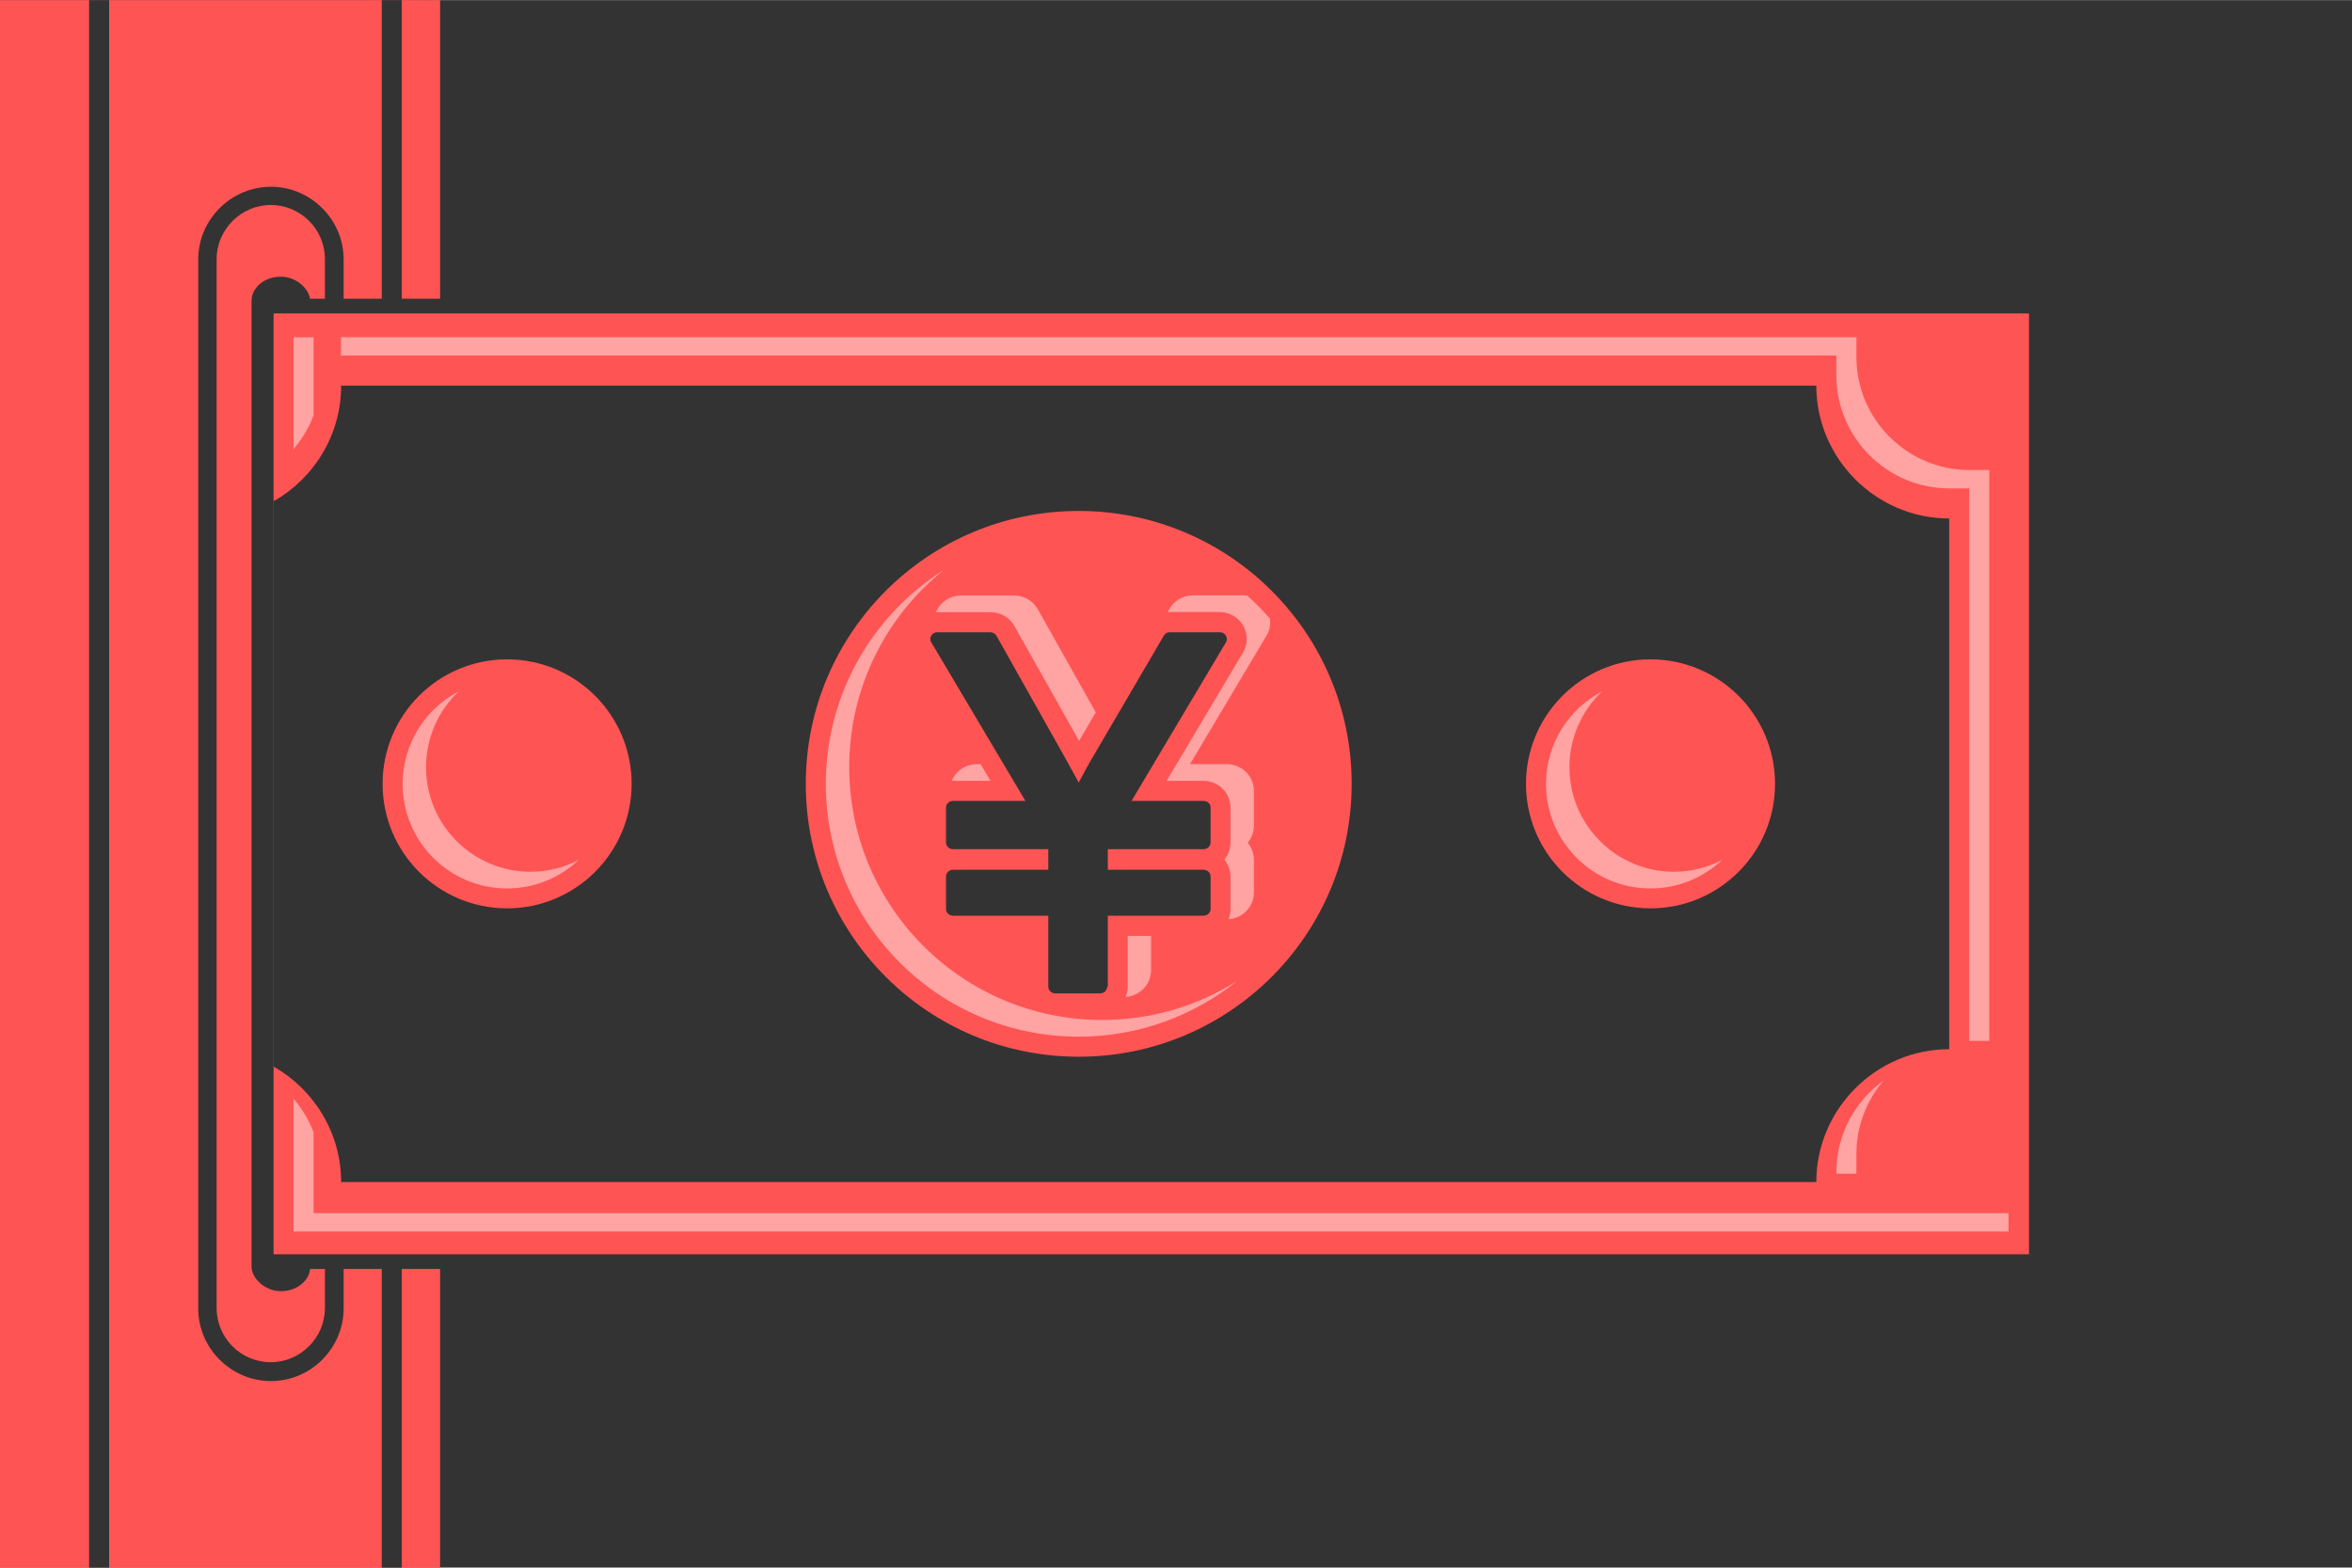 <?xml version="1.0" encoding="UTF-8"?>
<!DOCTYPE svg PUBLIC "-//W3C//DTD SVG 1.1//EN" "http://www.w3.org/Graphics/SVG/1.1/DTD/svg11.dtd">
<!-- Creator: CorelDRAW X6 -->
<svg xmlns="http://www.w3.org/2000/svg" xml:space="preserve" width="300px" height="200px" version="1.1" style="shape-rendering:geometricPrecision; text-rendering:geometricPrecision; image-rendering:optimizeQuality; fill-rule:evenodd; clip-rule:evenodd"
viewBox="0 0 14072 9380"
 xmlns:xlink="http://www.w3.org/1999/xlink">
 <defs>
  <style type="text/css">
   <![CDATA[
    .fil0 {fill:#333333}
    .fil1 {fill:#FF5454}
    .fil3 {fill:#FFA3A3}
    .fil2 {fill:#333333;fill-rule:nonzero}
   ]]>
  </style>
 </defs>
 <g id="Layer_x0020_1">
  <g id="_703173472">
   <rect class="fil0" width="14072" height="9380"/>
   <rect class="fil1" width="2633" height="9380"/>
   <polygon class="fil2" points="2404,0 2404,9380 2284,9380 2284,0 "/>
   <polygon class="fil2" points="653,0 653,9380 533,9380 533,0 "/>
   <rect class="fil1" x="1241" y="1171" width="760" height="7037" rx="566" ry="927"/>
   <path class="fil2" d="M1621 1117c120,0 228,49 307,128 79,79 128,187 128,307l0 6277c0,119 -49,228 -128,307l0 0c-79,79 -187,128 -307,128 -119,0 -228,-49 -307,-128l0 0 0 0c-79,-79 -128,-187 -128,-307l0 -6277c0,-120 49,-228 128,-307l0 0c79,-79 188,-128 307,-128zm229 205c-59,-59 -140,-96 -229,-96 -89,0 -171,37 -229,95l0 0c-59,59 -96,140 -96,229l0 6277c0,89 37,171 95,229l0 0c59,59 140,95 229,95 89,0 171,-37 229,-96l0 0c59,-59 95,-140 95,-229l0 -6277c0,-89 -37,-171 -96,-229z"/>
   <rect class="fil0" x="1505" y="1655" width="351" height="6071" rx="175" ry="145"/>
   <polygon class="fil1" points="1636,1831 12138,1831 12138,7549 1636,7549 "/>
   <path class="fil1" d="M1636 1831l10502 0 0 5718 -10502 0 0 -1167c241,137 404,396 404,691l8826 0c0,-437 358,-795 795,-795l0 -3176c-437,0 -795,-358 -795,-795l-8826 0c0,295 -163,554 -404,691l0 -1167z"/>
   <path class="fil3" d="M1756 2017l0 670c51,-60 92,-128 120,-201l0 -468 -120 0zm284 110l8947 0 0 120c0,371 304,675 675,675l120 0 0 3306 120 0 0 -3416 -120 0c-371,0 -675,-304 -675,-675l0 -120 -9067 0 0 110zm9230 4338c-171,123 -283,323 -283,548l0 10 120 0 0 -120c0,-167 62,-320 163,-438zm-9394 310c-28,-74 -69,-142 -120,-201l0 795 10261 0 0 -110 -10141 0 0 -484z"/>
   <path class="fil1" d="M1636 6381l0 -3383c241,-137 404,-396 404,-691l8826 0c0,437 358,795 795,795l0 3176c-437,0 -795,358 -795,795l-8826 0c0,-295 -163,-554 -404,-691z"/>
   <path class="fil2" d="M1592 1787l11028 0 44 0 0 44 0 5718 0 44 -44 0 -11028 0 -44 0 0 -44 0 -5718 0 -44 44 0zm10985 88l-10941 0 0 5630 10941 0 0 -5630z"/>
   <path class="fil0" d="M2041 2307l8826 0c0,437 358,795 795,795l0 3176c-437,0 -795,358 -795,795l-8826 0c0,-295 -163,-554 -404,-691l0 -3383c241,-137 404,-396 404,-691z"/>
   <path class="fil1" d="M6454 3057c902,0 1633,731 1633,1633 0,902 -731,1633 -1633,1633 -902,0 -1633,-731 -1633,-1633 0,-902 731,-1633 1633,-1633zm-3420 888c411,0 745,333 745,745 0,411 -334,745 -745,745 -411,0 -745,-333 -745,-745 0,-411 333,-745 745,-745zm6841 0c411,0 745,333 745,745 0,411 -333,745 -745,745 -411,0 -745,-333 -745,-745 0,-411 333,-745 745,-745zm-3247 1959l0 -425 573 0c23,0 42,-18 42,-40l0 -195c0,-22 -19,-40 -42,-40l-573 0 0 -123 573 0c23,0 42,-18 42,-40l0 -209c0,-22 -19,-40 -42,-40l-431 0 565 -949c11,-19 4,-44 -16,-55 -6,-4 -14,-5 -21,-5l0 0 -299 0c-17,0 -32,10 -38,24l-427 730 -1 1c-25,44 -47,83 -65,118 -5,9 -9,18 -14,26l-11 -20c-21,-39 -46,-84 -75,-136l0 0 0 0 -406 -722c-8,-14 -22,-21 -37,-21l0 0 -317 0c-23,0 -42,18 -42,40 0,8 3,16 7,22l562 947 -433 0c-23,0 -42,18 -42,40l0 209c0,22 19,40 42,40l570 0 0 123 -570 0c-23,0 -42,18 -42,40l0 195c0,22 19,40 42,40l570 0 0 425c0,22 19,40 42,40l268 0c23,0 42,-18 42,-40z"/>
   <path class="fil3" d="M5647 3410c-424,268 -706,741 -706,1280 0,836 677,1513 1513,1513 358,0 688,-125 947,-333 -233,147 -510,233 -807,233 -835,0 -1513,-677 -1513,-1513 0,-477 221,-903 566,-1180zm1951 291c-42,-48 -87,-94 -135,-137 -9,-1 -17,-2 -26,-2l-299 0c-60,0 -116,33 -144,86l-8 14c4,0 8,0 12,0l299 0c27,0 54,7 78,20 80,43 108,144 62,222l-457 768 220 0c89,0 162,71 162,160l0 209c0,39 -14,74 -37,102 23,28 37,63 37,102l0 195c0,21 -4,41 -12,60 84,-5 152,-74 152,-160l0 -195c0,-39 -14,-74 -37,-102 23,-28 37,-63 37,-102l0 -209c0,-89 -73,-160 -162,-160l-220 0 457 -768c19,-32 26,-68 21,-102zm-1904 971c3,0 7,0 10,0l222 0 -59 -100 -22 0c-68,0 -126,41 -151,100zm-94 -1009c3,0 7,0 10,0l317 0c59,0 113,31 142,82l387 688 100 -171 -347 -617c-29,-51 -83,-82 -142,-82l-317 0c-68,0 -126,41 -150,100zm1287 1937l-140 0 0 305c0,21 -4,41 -12,60 84,-5 152,-74 152,-160l0 -205zm-4143 -1463c-199,104 -335,313 -335,554 0,345 280,625 625,625 166,0 317,-65 429,-171 -86,45 -185,71 -289,71 -345,0 -625,-280 -625,-625 0,-179 75,-340 195,-454zm6841 0c-199,104 -335,313 -335,554 0,345 280,625 625,625 166,0 317,-65 429,-171 -86,45 -185,71 -289,71 -345,0 -625,-280 -625,-625 0,-179 75,-340 195,-454z"/>
  </g>
 </g>
</svg>
